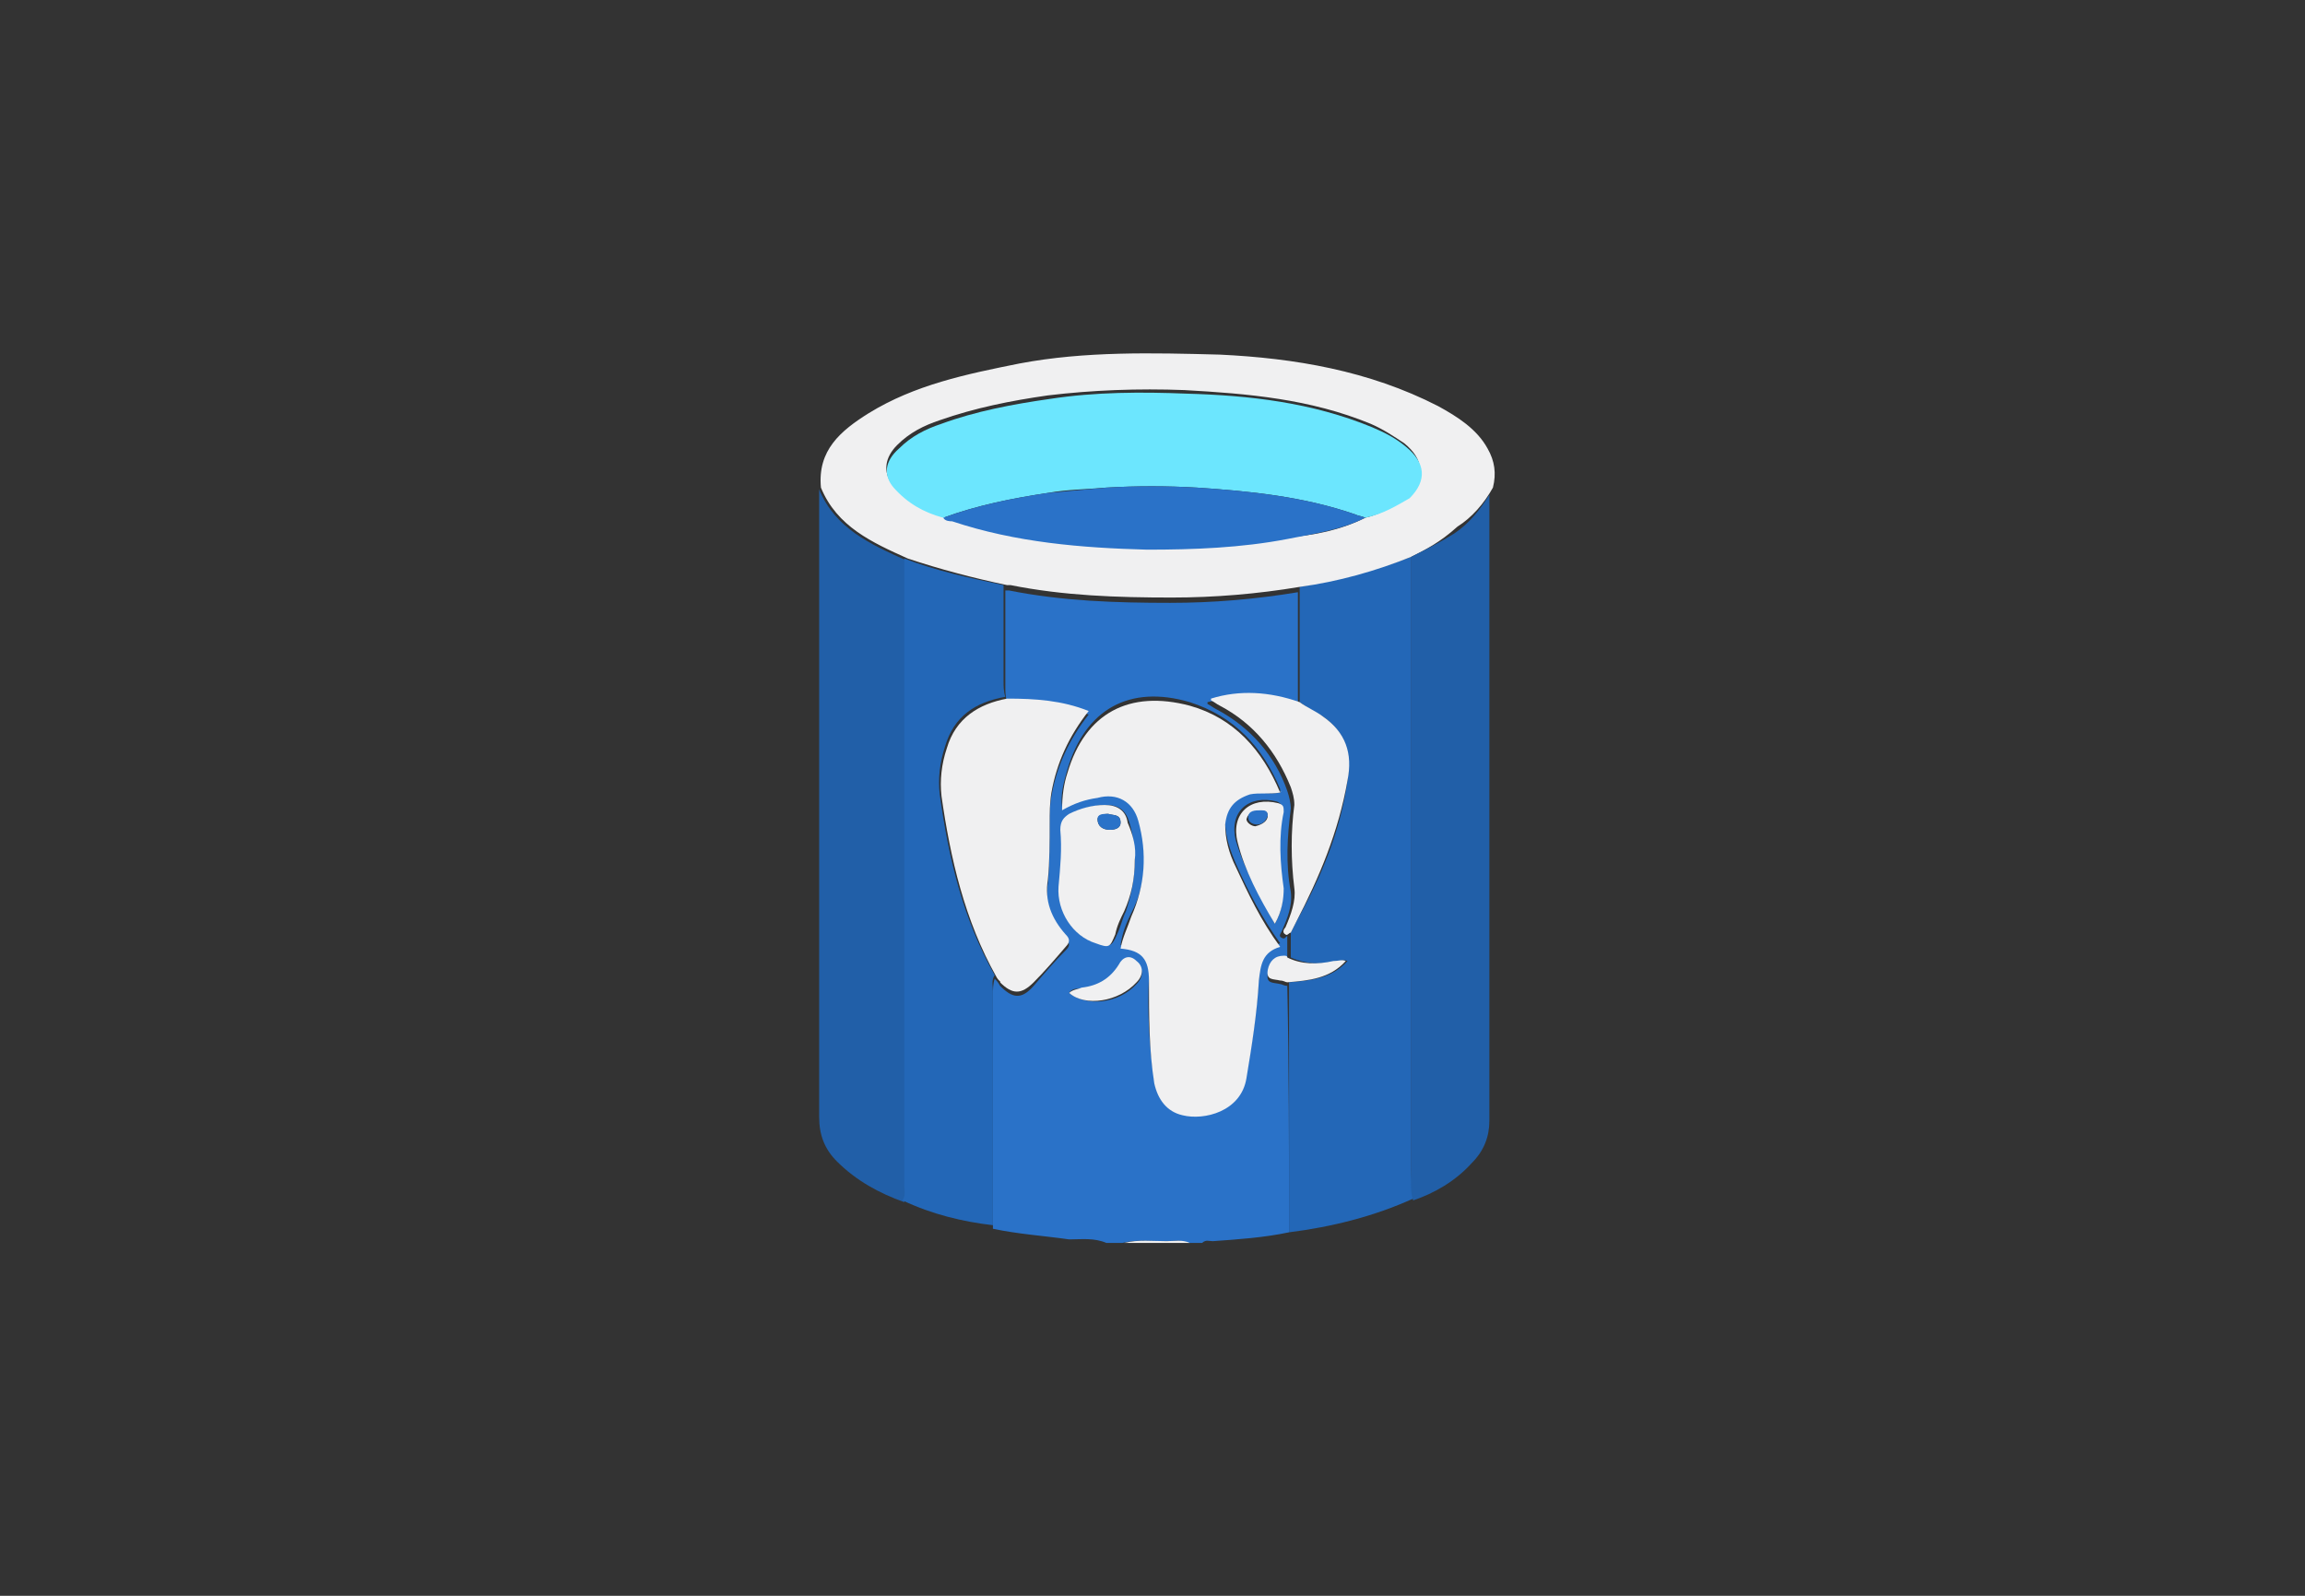<?xml version="1.0" encoding="utf-8"?>
<!-- Generator: Adobe Illustrator 24.2.0, SVG Export Plug-In . SVG Version: 6.00 Build 0)  -->
<svg version="1.1" id="Layer_1" xmlns="http://www.w3.org/2000/svg" xmlns:xlink="http://www.w3.org/1999/xlink" x="0px" y="0px"
	 viewBox="0 0 130 90" style="enable-background:new 0 0 130 90;" xml:space="preserve">
<rect x="0" y="0" width="130" height="90" fill="#333333" stroke="none"/>
<style type="text/css">
	.st0{fill:#2A72C8;}
	.st1{fill:#F0F0F1;}
	.st2{fill:#2367B7;}
	.st3{fill:#215FA8;}
	.st4{fill:#6CE6FE;}
</style>
<g>
	<path class="st0" d="M72.7,69.5c-1.4,0.3-2.9,0.4-4.3,0.5c-0.2,0-0.4-0.1-0.6,0.1c-0.3,0-0.5,0-0.8,0c-0.4-0.2-0.8-0.1-1.3-0.1
		c-0.8,0-1.6-0.1-2.4,0.1c-0.3,0-0.6,0-0.9,0c-0.7-0.3-1.4-0.2-2.1-0.2c-1.4-0.2-2.9-0.3-4.3-0.6c0-4.4,0-8.8,0-13.2
		c0-0.3,0-0.6,0.1-0.9c0.1,0.1,0.2,0.2,0.3,0.4c0.7,0.7,1.2,0.8,1.9,0c0.6-0.7,1.2-1.4,1.8-2c0.3-0.3,0.2-0.4,0-0.7
		c-0.8-0.9-1.2-1.9-1-3.1c0.1-1.1,0.1-2.2,0.1-3.2c0-0.6,0-1.2,0.1-1.7c0.3-1.7,1-3.2,2.1-4.6c-1.5-0.6-3.1-0.7-4.6-0.7
		c-0.1-0.3-0.1-0.6-0.1-0.9c0-1.8,0-3.6,0-5.4c0.1,0,0.2,0,0.2,0c3,0.6,6,0.7,9.1,0.7c2.4,0,4.8-0.2,7.2-0.6c0,2.2,0,4.4,0,6.5
		c-1.7-0.6-3.4-0.7-5.1-0.3c0,0.1,0,0.1,0,0.1c0.2,0.1,0.3,0.2,0.5,0.3c1.9,1,3.3,2.6,4,4.6c0.1,0.3,0.2,0.7,0.2,1
		c-0.2,1.6-0.3,3.1,0,4.7c0.1,0.8-0.2,1.5-0.5,2.2c-0.1,0.2-0.2,0.3,0,0.4c0.2,0.1,0.2-0.1,0.3-0.1c0,0.5,0,0.9,0,1.4
		c-0.1,0-0.2-0.1-0.2-0.1c-0.5,0-0.8,0.3-0.9,0.8c-0.1,0.6,0.3,0.5,0.7,0.6c0.1,0,0.2,0.1,0.4,0.1C72.7,60.1,72.7,64.8,72.7,69.5z
		 M72.2,44.7c0-0.1,0-0.1,0-0.2c-1-2.4-2.6-4.1-5.1-4.9c-3.4-1-5.9,0.4-6.9,3.8c-0.2,0.7-0.4,1.4-0.3,2.1c0.7-0.3,1.3-0.5,2-0.7
		c1.1-0.2,2,0.3,2.3,1.3c0.5,1.9,0.5,3.7-0.4,5.4c-0.3,0.6-0.5,1.1-0.6,1.8c1.2,0.1,1.7,0.6,1.6,1.8c-0.1,1.9,0,3.8,0.3,5.8
		c0.1,0.9,0.7,1.6,1.6,1.8c1.3,0.3,3.3-0.3,3.6-2.1c0.3-1.8,0.6-3.6,0.7-5.5c0.1-0.9,0.2-1.6,1.2-1.9c-1-1.4-1.8-2.9-2.5-4.5
		c-0.3-0.7-0.6-1.5-0.6-2.4c0-0.9,0.5-1.5,1.4-1.7C71.1,44.7,71.7,44.8,72.2,44.7z M64,48.5c0-0.7-0.1-1.4-0.3-2.1
		c-0.2-0.7-0.6-1-1.3-1c-0.7,0-1.4,0.2-2,0.5c-0.3,0.2-0.6,0.4-0.5,0.9c0.1,1.1,0,2.1-0.1,3.2c-0.2,1.4,0.7,2.8,2.1,3.2
		c0.7,0.2,0.8,0.2,1.1-0.5c0.2-0.4,0.3-0.9,0.5-1.3C63.8,50.5,64,49.5,64,48.5z M71.9,52.1c0.4-0.7,0.5-1.4,0.4-2.1
		c-0.2-1.4-0.3-2.9,0-4.3c0-0.2,0-0.4-0.3-0.5c-1.6-0.4-2.7,0.6-2.3,2.2C70.2,49.1,71.1,50.6,71.9,52.1z M60.3,56
		c1,0.8,2.8,0.6,3.8-0.5c0.4-0.4,0.4-0.9,0-1.2c-0.5-0.4-0.8-0.1-1,0.2c-0.5,0.8-1.2,1.1-2.1,1.3C60.7,55.7,60.4,55.8,60.3,56z"/>
	<path class="st1" d="M63.4,70.1c0.8-0.2,1.6-0.1,2.4-0.1c0.4,0,0.9-0.1,1.3,0.1C65.8,70.1,64.6,70.1,63.4,70.1z"/>
	<path class="st2" d="M73.3,39.6c0-2.2,0-4.4,0-6.5c2.1-0.4,4.2-0.9,6.3-1.7c0,11.5,0,22.9,0,34.4c0,0.6,0,1.2,0.1,1.8
		c-2.2,1-4.6,1.6-7,1.9c0-4.7,0-9.4,0-14.1c1.2-0.1,2.4-0.2,3.3-1.2c0,0,0,0,0,0c-0.2-0.1-0.4,0-0.6,0c-0.9,0.2-1.7,0.2-2.6-0.2
		c0-0.5,0-0.9,0-1.4c0.1-0.2,0.2-0.4,0.3-0.6c1.4-2.5,2.5-5.1,2.9-8c0.2-1.5-0.1-2.7-1.4-3.6C74.2,40.2,73.7,39.9,73.3,39.6z"/>
	<path class="st1" d="M79.6,31.4c-2,0.8-4.1,1.4-6.3,1.7c-2.4,0.4-4.8,0.6-7.2,0.6c-3.1,0-6.1-0.1-9.1-0.7c-0.1,0-0.2,0-0.2,0
		c-1.9-0.4-3.8-0.9-5.6-1.5c-2-0.9-4-1.8-4.9-4c-0.2-2.1,1.1-3.2,2.7-4.2c2.6-1.6,5.5-2.2,8.5-2.8c3.7-0.7,7.5-0.6,11.3-0.5
		c4.2,0.2,8.4,0.9,12.3,2.9c1.1,0.6,2.2,1.3,2.8,2.4c0.4,0.7,0.5,1.4,0.3,2.2c-0.5,0.9-1.2,1.7-2,2.2C81.2,30.6,80.4,31,79.6,31.4z
		 M77,29.2c0.9-0.2,1.7-0.7,2.4-1.3c1-1,0.9-2-0.2-2.9c-0.6-0.4-1.2-0.8-1.9-1.1c-3.4-1.4-6.9-1.7-10.5-1.9c-2.6-0.1-5.2,0-7.7,0.3
		c-2.1,0.3-4.1,0.7-6.1,1.4c-0.9,0.3-1.7,0.7-2.4,1.4c-0.7,0.7-0.8,1.5-0.3,2.2c0.7,0.9,1.7,1.4,2.8,1.7c0.1,0.2,0.4,0.2,0.6,0.3
		c3.6,1.2,7.2,1.5,11,1.6c2.6,0,5.3-0.1,7.9-0.6C74.1,30.2,75.6,29.9,77,29.2z"/>
	<path class="st3" d="M46.2,27.6c0.9,2.2,2.9,3.1,4.9,4c0,0.3,0,0.6,0,0.9c0,11.5,0,22.9,0,34.4c0,0.3,0,0.6-0.1,0.9
		c-1.4-0.5-2.7-1.2-3.8-2.3c-0.7-0.7-1-1.5-1-2.5C46.2,51.1,46.2,39.3,46.2,27.6z"/>
	<path class="st3" d="M79.6,31.4c0.8-0.4,1.6-0.8,2.4-1.3c0.9-0.6,1.5-1.4,2-2.2c0,7.3,0,14.5,0,21.8c0,4.5,0,9,0,13.5
		c0,0.9-0.3,1.7-1,2.4c-0.9,1-2.1,1.7-3.3,2.1c-0.2-0.6-0.1-1.2-0.1-1.8C79.6,54.3,79.6,42.8,79.6,31.4z"/>
	<path class="st2" d="M50.9,67.7c0.2-0.3,0.1-0.6,0.1-0.9c0-11.5,0-22.9,0-34.4c0-0.3,0-0.6,0-0.9c1.8,0.7,3.7,1.1,5.6,1.5
		c0,1.8,0,3.6,0,5.4c0,0.3,0,0.6,0.1,0.9c-1.7,0.3-2.9,1.1-3.4,2.8c-0.3,0.9-0.4,1.8-0.3,2.7c0.5,3.6,1.3,7,3.1,10.2
		c-0.2,0.3-0.1,0.6-0.1,0.9c0,4.4,0,8.8,0,13.2C54.3,68.9,52.6,68.5,50.9,67.7z"/>
	<path class="st1" d="M72.2,44.7c-0.6,0.1-1.2,0-1.7,0.1c-0.9,0.3-1.3,0.8-1.4,1.7c0,0.8,0.2,1.6,0.6,2.4c0.7,1.5,1.4,3,2.5,4.5
		c-1,0.3-1.1,1-1.2,1.9c-0.1,1.8-0.4,3.7-0.7,5.5c-0.3,1.9-2.4,2.4-3.6,2.1c-0.9-0.2-1.4-0.9-1.6-1.8c-0.3-1.9-0.3-3.8-0.3-5.8
		c0-1.2-0.4-1.7-1.6-1.8c0.1-0.6,0.4-1.2,0.6-1.8c0.8-1.8,0.9-3.6,0.4-5.4c-0.3-1.1-1.2-1.6-2.3-1.3c-0.7,0.1-1.3,0.3-2,0.7
		c0-0.8,0.1-1.5,0.3-2.1c1-3.4,3.5-4.7,6.9-3.8c2.5,0.7,4.1,2.5,5.1,4.9C72.3,44.6,72.2,44.6,72.2,44.7z"/>
	<path class="st1" d="M56.2,55.1c-1.8-3.2-2.6-6.7-3.1-10.2c-0.1-0.9,0-1.8,0.3-2.7c0.5-1.7,1.8-2.5,3.4-2.8c1.6,0,3.1,0.1,4.6,0.7
		c-1.1,1.4-1.8,2.9-2.1,4.6c-0.1,0.6-0.1,1.2-0.1,1.7c0,1.1,0,2.2-0.1,3.2c-0.2,1.2,0.2,2.2,1,3.1c0.2,0.2,0.3,0.4,0,0.7
		c-0.6,0.7-1.2,1.4-1.8,2c-0.7,0.7-1.2,0.7-1.9,0C56.5,55.4,56.3,55.3,56.2,55.1z"/>
	<path class="st1" d="M73.3,39.6c0.4,0.3,0.9,0.5,1.3,0.8c1.3,0.9,1.7,2.1,1.4,3.6c-0.5,2.9-1.6,5.5-2.9,8c-0.1,0.2-0.2,0.4-0.3,0.6
		c-0.1,0-0.2,0.2-0.3,0.1c-0.2-0.1-0.1-0.3,0-0.4c0.3-0.7,0.6-1.5,0.5-2.2c-0.2-1.6-0.2-3.2,0-4.7c0-0.4-0.1-0.7-0.2-1
		c-0.8-2-2.1-3.6-4-4.6c-0.2-0.1-0.3-0.2-0.5-0.3c0,0,0,0,0-0.1C69.9,38.9,71.6,39,73.3,39.6z"/>
	<path class="st1" d="M64,48.5c0,1.1-0.2,2-0.6,2.9c-0.2,0.4-0.4,0.8-0.5,1.3c-0.3,0.7-0.3,0.8-1.1,0.5c-1.3-0.4-2.2-1.8-2.1-3.2
		c0.1-1.1,0.2-2.1,0.1-3.2c0-0.5,0.2-0.7,0.5-0.9c0.6-0.3,1.3-0.5,2-0.5c0.7,0,1.2,0.3,1.3,1C63.9,47.1,64.1,47.8,64,48.5z
		 M62.5,45.9c-0.3,0-0.6,0.1-0.6,0.3c0,0.4,0.3,0.6,0.7,0.6c0.3,0,0.6-0.1,0.6-0.4C63.2,45.9,62.8,46,62.5,45.9z"/>
	<path class="st1" d="M71.9,52.1c-0.9-1.5-1.7-3-2.1-4.6c-0.4-1.6,0.7-2.6,2.3-2.2c0.3,0.1,0.3,0.2,0.3,0.5c-0.3,1.4-0.2,2.9,0,4.3
		C72.4,50.7,72.3,51.4,71.9,52.1z M71.5,46c0-0.3-0.3-0.3-0.5-0.2c-0.3,0-0.6,0-0.7,0.4c0,0.2,0.3,0.4,0.5,0.4
		C71.2,46.5,71.5,46.3,71.5,46z"/>
	<path class="st1" d="M60.3,56c0.2-0.2,0.5-0.2,0.7-0.3c0.9-0.1,1.6-0.5,2.1-1.3c0.2-0.4,0.6-0.6,1-0.2c0.4,0.3,0.4,0.8,0,1.2
		C63.1,56.5,61.2,56.8,60.3,56z"/>
	<path class="st1" d="M75.9,54.2c-0.9,1-2.1,1.1-3.3,1.2c-0.1,0-0.2-0.1-0.4-0.1c-0.4-0.1-0.8,0-0.7-0.6c0.1-0.5,0.4-0.8,0.9-0.8
		c0.1,0,0.2,0,0.2,0.1c0.8,0.4,1.7,0.4,2.6,0.2C75.5,54.2,75.7,54.1,75.9,54.2L75.9,54.2z"/>
	<path class="st1" d="M75.9,54.2C75.9,54.2,75.9,54.2,75.9,54.2C75.9,54.2,75.9,54.2,75.9,54.2z"/>
	<path class="st4" d="M53.2,29.2c-1.1-0.3-2-0.8-2.8-1.7c-0.6-0.7-0.5-1.5,0.3-2.2c0.7-0.7,1.5-1.1,2.4-1.4c1.9-0.7,4-1.1,6.1-1.4
		c2.6-0.4,5.2-0.4,7.7-0.3c3.6,0.1,7.1,0.5,10.5,1.9c0.7,0.3,1.3,0.6,1.9,1.1c1.1,0.9,1.2,1.9,0.2,2.9C78.8,28.5,78,29,77,29.2
		c-0.2-0.1-0.4-0.1-0.6-0.2c-2.9-1-5.9-1.3-8.9-1.5c-1.7-0.1-3.4-0.1-5.1,0c-1.1,0.1-2.2,0.1-3.3,0.3C57.1,28.1,55.1,28.5,53.2,29.2
		z"/>
	<path class="st0" d="M53.2,29.2c1.9-0.7,3.9-1.1,5.9-1.4c1.1-0.1,2.2-0.2,3.3-0.3c1.7-0.1,3.4-0.1,5.1,0c3,0.2,6,0.5,8.9,1.5
		c0.2,0.1,0.4,0.1,0.6,0.2c-1.4,0.7-2.9,0.9-4.4,1.2c-2.6,0.5-5.3,0.6-7.9,0.6c-3.7-0.1-7.4-0.4-11-1.6
		C53.6,29.4,53.3,29.4,53.2,29.2z"/>
	<path class="st0" d="M62.5,45.9c0.3,0.1,0.7,0,0.7,0.5c0,0.3-0.3,0.4-0.6,0.4c-0.4,0-0.7-0.2-0.7-0.6
		C61.9,45.9,62.2,45.9,62.5,45.9z"/>
	<path class="st0" d="M71.5,46c-0.1,0.3-0.3,0.5-0.6,0.5c-0.2,0-0.5-0.1-0.5-0.4c0-0.4,0.4-0.4,0.7-0.4C71.3,45.7,71.5,45.7,71.5,46
		z"/>
</g>
</svg>
